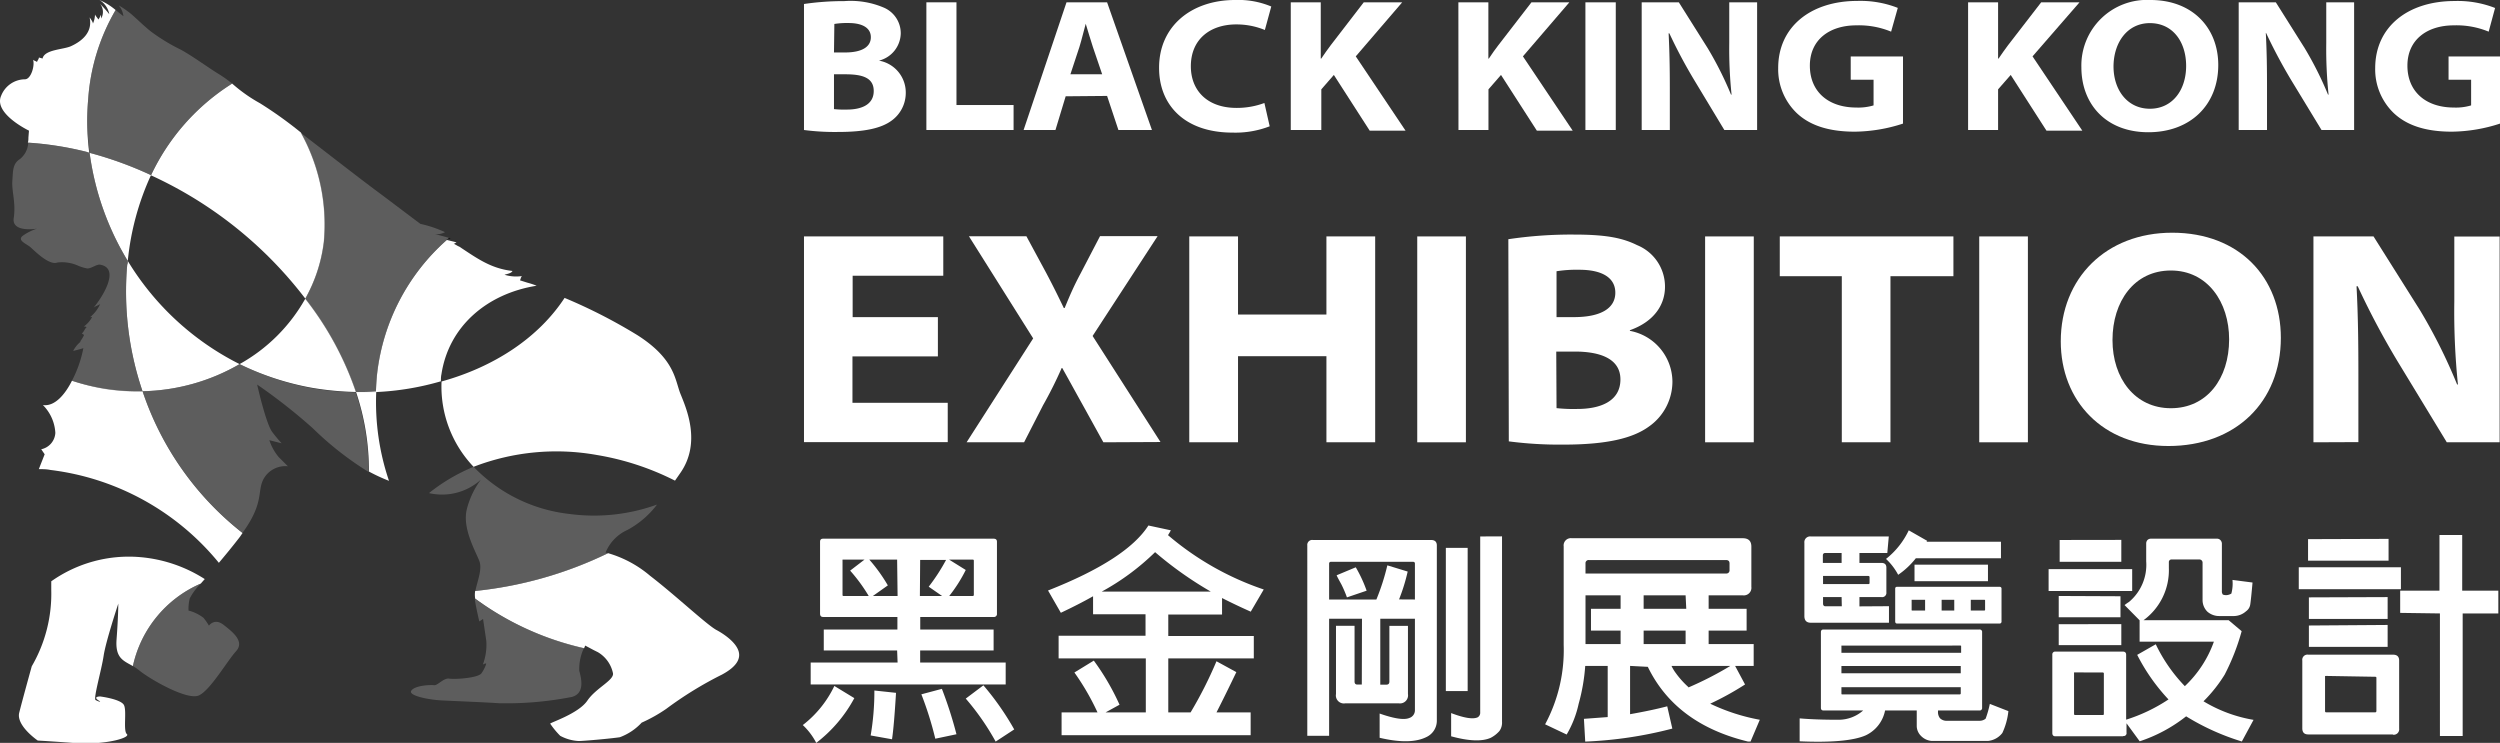 <svg xmlns="http://www.w3.org/2000/svg" viewBox="0 0 269.22 80"><rect x="0" y="0" width="269.22" height="80" fill="#333333" stroke="none"/><defs><style>.cls-1{fill:#fff;}.cls-2{opacity:0.5;}.cls-3{fill:#888;}</style></defs><title>job-svg-資產 5</title><g id="&#x5716;&#x5C64;_2" data-name="&#x5716;&#x5C64; 2"><g id="&#x5716;&#x5C64;_1-2" data-name="&#x5716;&#x5C64; 1"><path d="M48.53,25.67a1.33,1.33,0,0,0-.19-.05,1.14,1.14,0,0,0-.11.11Z"></path><path class="cls-1" d="M9.5,10.63a22,22,0,0,1,2.95-9.55A6.75,6.75,0,0,0,10.71,0a2.27,2.27,0,0,1,1.06,1.53,13.18,13.18,0,0,0-1-1.12A1.39,1.39,0,0,1,10.89,2c0-.12,0-.26-.05-.41a1.22,1.22,0,0,1-.25.51c-.07-.14-.3-.39-.36-.54a2.53,2.53,0,0,1-.23,1c.06-.11-.27-.59-.35-.68.35,1.59-.82,2.55-2,3.09-.82.38-2.86.35-3.07,1.34-.13-.06-.27-.07-.39-.12,0,.18-.19.35-.2.49-.11-.1-.3-.13-.43-.24.21.58-.21,2.12-.89,2.1A2.78,2.78,0,0,0,.12,10.32c-.84,1.91,3,3.75,3,3.75l-.06.74c0,.17,0,.36-.06.55a35.19,35.19,0,0,1,6.35,1,2.67,2.67,0,0,0,.26.09A27,27,0,0,1,9.5,10.63Z"></path><path class="cls-1" d="M38.34,42.21a26.43,26.43,0,0,1,1.39,8.57,18.89,18.89,0,0,0,2.16,1,26.35,26.35,0,0,1-1.37-9.66C39.8,42.21,39.08,42.23,38.34,42.21Z"></path><path class="cls-1" d="M32.88,32.16a16.53,16.53,0,0,0,2-6.1,20.37,20.37,0,0,0-2.48-11.79A43.58,43.58,0,0,0,28,11.12,16.61,16.61,0,0,1,25,9a23.46,23.46,0,0,0-8.74,9.88A43.85,43.85,0,0,1,32.88,32.16Z"></path><path class="cls-1" d="M11.27,41.86A23,23,0,0,1,7.75,41C7,42.49,5.89,43.8,4.62,43.62a4.59,4.59,0,0,1,1.34,3,1.91,1.91,0,0,1-1.52,1.76l.37.54-.63,1.6h0c.42,0,.84,0,1.26.09a27.76,27.76,0,0,1,18.13,10c.64-.76,1.37-1.64,2.16-2.66.16-.2.26-.37.39-.55A32.46,32.46,0,0,1,15.35,42.13,22.74,22.74,0,0,1,11.27,41.86Z"></path><path class="cls-1" d="M9.65,16.46A30.06,30.06,0,0,0,13.76,28.1a28.77,28.77,0,0,1,2.5-9.24A39.78,39.78,0,0,0,9.65,16.46Z"></path><path class="cls-1" d="M13.76,28.1c0,.14,0,.27-.06.41a33.34,33.34,0,0,0,1.65,13.62A21.63,21.63,0,0,0,25.8,39.21,29.59,29.59,0,0,1,13.76,28.1Z"></path><path class="cls-1" d="M25.8,39.21a29.75,29.75,0,0,0,7.85,2.56,31.61,31.61,0,0,0,4.69.44,34,34,0,0,0-5.46-10.05A18.31,18.31,0,0,1,25.8,39.21Z"></path><path class="cls-1" d="M57.79,30.77a8.12,8.12,0,0,0-1-.33L56,30.19c.07-.15.1-.36.21-.46a4.34,4.34,0,0,1-1.88-.14c.32-.11.72-.15.86-.41-2.32-.26-3.79-1.34-5.73-2.62,0,0,0,0,0,0-.16-.05-.42-.24-.61-.31.11,0,.21-.11.32-.15l-1.05-.26a22.64,22.64,0,0,0-7.5,14.31c-.08.69-.11,1.38-.14,2.07a29.69,29.69,0,0,0,7-1.16c0-.25,0-.51.06-.77C48.32,35.18,52.4,31.63,57.79,30.77Z"></path><path class="cls-1" d="M64.29,49a29.11,29.11,0,0,1,8.4,2.76l.59-.85c2.27-3.28.6-7,0-8.49s-.57-3.74-4.66-6.34a57.17,57.17,0,0,0-7.82-4c-2.79,4.26-7.53,7.41-13.25,9A12.52,12.52,0,0,0,51,50.27,24.73,24.73,0,0,1,64.29,49Z"></path><path class="cls-1" d="M79.55,70.17c-.29-1.07-1.77-2-2.44-2.35C76,67.18,72.78,64.14,70,62a12.22,12.22,0,0,0-4.52-2.43,42.71,42.71,0,0,1-14.31,4.07,2.6,2.6,0,0,0,0,.82A31.37,31.37,0,0,0,62.9,69.81l.12-.29.9.48.46.23A3.44,3.44,0,0,1,66,72.45c.22.78-1.8,1.6-2.75,3s-4,2.36-4,2.48a8.87,8.87,0,0,0,1.08,1.31,4.68,4.68,0,0,0,2,.56c.5,0,3.44-.26,4.42-.41a6.07,6.07,0,0,0,2.35-1.57,16.37,16.37,0,0,0,2.64-1.48,39.61,39.61,0,0,1,6-3.69C79.38,71.77,79.75,70.92,79.55,70.17Z"></path><path class="cls-1" d="M5.52,62.6c0,.3,0,.61,0,.92a15.54,15.54,0,0,1-2.1,8.23s-1,3.6-1.35,5,2,3,2,3c1.16.06,4.5.3,4.5.3,3.25.1,5.5-.66,5.09-1s0-2.43-.3-3.1S10.78,75,10.78,75s-.95,0,0,.53c0,.08-.2,0-.48-.14s.63-3.22.86-4.77S12.74,65,12.74,65s0,1.37-.19,3.89c-.14,2,.75,2.26,1.76,2.84a12.6,12.6,0,0,1,7.32-8.89c.12-.15.27-.31.42-.48A15.27,15.27,0,0,0,15.14,60,14.46,14.46,0,0,0,5.52,62.6Z"></path><g class="cls-2"><path class="cls-3" d="M25,9a14,14,0,0,0-1.29-.93c-1.43-.87-2.78-1.91-4.24-2.72A20.24,20.24,0,0,1,16.26,3.4c-.76-.6-1.44-1.29-2.17-1.92a10,10,0,0,0-1.31-.9h0a2.1,2.1,0,0,1,.51,1.17l-.84-.67A22,22,0,0,0,9.5,10.63a27,27,0,0,0,.15,5.83,39.78,39.78,0,0,1,6.61,2.4A23.46,23.46,0,0,1,25,9Z"></path><path class="cls-3" d="M48.16,25.79l-.22-.06h.29a1.14,1.14,0,0,1,.11-.11c-.5-.15-1-.28-1.51-.41A1.85,1.85,0,0,0,47.92,25a12.9,12.9,0,0,0-2.65-.89c-1.7-1.27-3.4-2.57-4.9-3.68-2.6-1.95-5.57-4.28-8-6.14a20.37,20.37,0,0,1,2.48,11.79,16.53,16.53,0,0,1-2,6.1,34,34,0,0,1,5.46,10.05c.74,0,1.46,0,2.18,0,0-.69.06-1.38.14-2.07A22.64,22.64,0,0,1,48.16,25.79Z"></path><path class="cls-3" d="M13.7,28.51c0-.14.05-.27.06-.41A30.06,30.06,0,0,1,9.65,16.46a2.67,2.67,0,0,1-.26-.09,35.19,35.19,0,0,0-6.35-1,2.39,2.39,0,0,1-.89,1.76c-.79.51-.74,1.22-.82,2.35s.4,2.38.15,4S4,24.62,4,24.62a5.4,5.4,0,0,0-1.57.79c-.59.49.42.84.84,1.2s2,2,2.9,1.66a4.2,4.2,0,0,1,2.24.34,4.67,4.67,0,0,0,1,.3c.44,0,1-.47,1.37-.41,2.34.41,0,3.84-.7,4.62.19-.14.52-.25.71-.38A4,4,0,0,1,9.7,34.16c.07,0,.18-.07.21,0a3,3,0,0,1-.88,1c.09,0,.21,0,.3.07-.19.16-.3.51-.51.68.08.07.16.09.23.17a3,3,0,0,1-.44.71s0-.05.08,0a3.21,3.21,0,0,0-.81,1s1-.24,1.1-.31A12.72,12.72,0,0,1,7.75,41a23,23,0,0,0,3.52.89,22.74,22.74,0,0,0,4.08.27A33.34,33.34,0,0,1,13.7,28.51Z"></path><path class="cls-3" d="M25.8,39.21a21.63,21.63,0,0,1-10.45,2.92A32.46,32.46,0,0,0,26.12,57.37c2.49-3.42,1.45-4.6,2.39-6A2.68,2.68,0,0,1,31,50.21l-1-1a5.64,5.64,0,0,1-1-1.81l1.33.34a15.5,15.5,0,0,1-1-1.2c-.69-.88-1.64-5.13-1.64-5.13a61.06,61.06,0,0,1,6,4.71,34.17,34.17,0,0,0,6,4.7,26.43,26.43,0,0,0-1.39-8.57,31.61,31.61,0,0,1-4.69-.44A29.75,29.75,0,0,1,25.8,39.21Z"></path><path class="cls-3" d="M51.14,64.46s0,.1,0,.15c.19,1.15.48,2.31.48,2.31l.4-.27s.18,1.19.35,2.37A6,6,0,0,1,52,71.56s.38-.2.36-.07a3.78,3.78,0,0,1-.5,1c-.34.53-2.89.69-3.48.59s-1.27.76-1.62.71-2,0-2.45.56,1.87,1,3.17,1.07,4.5.19,6.3.31a36.71,36.71,0,0,0,7.81-.68c1.43-.4,1-2,.79-2.82a5.27,5.27,0,0,1,.5-2.44A31.37,31.37,0,0,1,51.14,64.46Z"></path><path class="cls-3" d="M61.25,55.34A16.92,16.92,0,0,1,51,50.27a19.65,19.65,0,0,0-4.8,2.83,6.25,6.25,0,0,0,5.59-1.45,9,9,0,0,0-1.5,3.12c-.54,2,.82,4.39,1.31,5.59.38.9-.19,2.19-.41,3.28A42.71,42.71,0,0,0,65.5,59.57l-.29-.06a4.57,4.57,0,0,1,2.37-2.45,9.86,9.86,0,0,0,3.17-2.72A20,20,0,0,1,61.25,55.34Z"></path><path class="cls-3" d="M24.1,67.31c-1-.81-1.6.07-1.6.07a6.21,6.21,0,0,0-.59-.85,4.47,4.47,0,0,0-1.61-.78,4.72,4.72,0,0,1,.13-1.3,6.26,6.26,0,0,1,1.2-1.61,12.6,12.6,0,0,0-7.32,8.89,4.45,4.45,0,0,1,.69.47c1.24,1,5.18,3.24,6.41,2.69s3.05-3.71,4-4.75S25.12,68.1,24.1,67.31Z"></path></g><path class="cls-1" d="M86.58.43A29.21,29.21,0,0,1,90.92.12,9.1,9.1,0,0,1,95.2.83,3,3,0,0,1,97,3.62a3.09,3.09,0,0,1-2.35,2.91v0A3.48,3.48,0,0,1,97.54,10,3.68,3.68,0,0,1,96,13c-1.08.79-2.83,1.21-5.72,1.21A25.45,25.45,0,0,1,86.58,14Zm3.23,5.22H91c1.88,0,2.78-.64,2.78-1.64s-.9-1.53-2.41-1.53a8.54,8.54,0,0,0-1.52.1Zm0,6.1a10.35,10.35,0,0,0,1.39.05c1.52,0,2.89-.5,2.89-2S92.75,8,91,8H89.81Z"></path><path class="cls-1" d="M99.76.25H103V11.31h6.15V14H99.76Z"></path><path class="cls-1" d="M114.76,10.37,113.66,14h-3.43L114.85.25h4.37L124.05,14h-3.61l-1.22-3.67ZM118.69,8l-1-2.94c-.27-.81-.53-1.73-.77-2.5h0c-.22.78-.43,1.7-.68,2.5L115.27,8Z"></path><path class="cls-1" d="M136.73,13.6a10.21,10.21,0,0,1-4,.68c-5.19,0-7.91-3-7.91-6.95C124.8,2.8,128.33,0,133,0a9.18,9.18,0,0,1,3.9.7l-.69,2.53a8,8,0,0,0-3.08-.6c-2.77,0-4.89,1.56-4.89,4.51,0,2.59,1.75,4.48,4.92,4.48a8.46,8.46,0,0,0,3-.53Z"></path><path class="cls-1" d="M139,.25h3.23V6.31h.05c.33-.5.7-1,1-1.41L146.86.25H151l-5,5.82,5.36,8h-3.86l-3.86-6-1.35,1.55V14H139Z"></path><path class="cls-1" d="M157.05.25h3.23V6.31h.05c.32-.5.69-1,1-1.41L164.92.25H169l-5,5.82,5.36,8h-3.86l-3.86-6-1.35,1.55V14h-3.23Z"></path><path class="cls-1" d="M174,.25V14h-3.27V.25Z"></path><path class="cls-1" d="M176.79,14V.25h4l3.11,4.94a37.22,37.22,0,0,1,2.51,5h.06a47.12,47.12,0,0,1-.25-5.56V.25h3V14h-3.53L182.5,8.71a54.24,54.24,0,0,1-2.73-5.12h-.08c.1,2,.13,3.87.13,5.94V14Z"></path><path class="cls-1" d="M204.93,13.31a17.21,17.21,0,0,1-5.19.87c-2.84,0-4.86-.69-6.25-2a6.54,6.54,0,0,1-2-4.84C191.48,2.89,195,.1,200,.1a11,11,0,0,1,4.37.75l-.72,2.56a9.06,9.06,0,0,0-3.75-.68c-2.86,0-5,1.53-5,4.34s2,4.51,5,4.51a5.69,5.69,0,0,0,1.86-.23V8.59H199.3V6.08h5.63Z"></path><path class="cls-1" d="M211.94.25h3.23V6.31h.05c.33-.5.7-1,1-1.41L219.81.25h4.13l-5.06,5.82,5.36,8h-3.86l-3.85-6-1.36,1.55V14h-3.23Z"></path><path class="cls-1" d="M238.88,7c0,4.3-3,7.24-7.53,7.24s-7.21-3-7.21-7A7.06,7.06,0,0,1,231.58,0C236.11,0,238.88,3,238.88,7Zm-11.28.15c0,2.56,1.51,4.56,3.92,4.56s3.9-2,3.9-4.61-1.45-4.61-3.9-4.61S227.6,4.6,227.6,7.19Z"></path><path class="cls-1" d="M241.08,14V.25h4l3.11,4.94a37.22,37.22,0,0,1,2.51,5h.06a47.12,47.12,0,0,1-.25-5.56V.25h3V14H250l-3.24-5.33a56.65,56.65,0,0,1-2.73-5.12H244c.11,2,.13,3.87.13,5.94V14Z"></path><path class="cls-1" d="M269.22,13.31a17.21,17.21,0,0,1-5.19.87c-2.84,0-4.86-.69-6.25-2a6.53,6.53,0,0,1-2-4.84c0-4.44,3.5-7.23,8.55-7.23a11,11,0,0,1,4.36.75L268,3.41a9.06,9.06,0,0,0-3.75-.68c-2.86,0-5,1.53-5,4.34s2,4.51,5,4.51a5.64,5.64,0,0,0,1.86-.23V8.59h-2.43V6.08h5.63Z"></path><path class="cls-1" d="M101,38.38h-9.2v5h10.26v4.23H86.58V25.46h15v4.23H91.82v4.46H101Z"></path><path class="cls-1" d="M118.82,47.63l-2.21-4c-.92-1.65-1.53-2.78-2.22-4h-.06a43.28,43.28,0,0,1-2,4l-2.05,4h-6.19l7.17-11.19-6.92-11h6.19l2.16,4c.75,1.42,1.28,2.5,1.87,3.73h.09c.59-1.43,1-2.38,1.7-3.69l2.11-4.05h6.2l-7,10.75,7.31,11.42Z"></path><path class="cls-1" d="M133.32,25.46v8.41h9.52V25.46h5.25V47.63h-5.25V38.36h-9.52v9.27h-5.25V25.46Z"></path><path class="cls-1" d="M157.86,25.46V47.63h-5.24V25.46Z"></path><path class="cls-1" d="M162.43,25.76a45.81,45.81,0,0,1,7-.5c3.39,0,5.22.32,6.87,1.14a4.82,4.82,0,0,1,3,4.48c0,1.95-1.18,3.76-3.78,4.68v.07a5.6,5.6,0,0,1,4.58,5.48,5.91,5.91,0,0,1-2.54,4.83c-1.73,1.26-4.54,1.94-9.19,1.94a42.36,42.36,0,0,1-5.89-.35Zm5.19,8.39h1.86c3,0,4.47-1,4.47-2.63s-1.45-2.47-3.88-2.47a13.9,13.9,0,0,0-2.45.16Zm0,9.8a16.73,16.73,0,0,0,2.24.09c2.45,0,4.64-.81,4.64-3.18,0-2.21-2.14-3-4.91-3h-2Z"></path><path class="cls-1" d="M188.86,25.46V47.63h-5.24V25.46Z"></path><path class="cls-1" d="M198.34,29.74h-6.68V25.46h18.7v4.28h-6.78V47.63h-5.24Z"></path><path class="cls-1" d="M218.38,25.46V47.63h-5.24V25.46Z"></path><path class="cls-1" d="M245.62,36.38c0,6.91-4.87,11.65-12.11,11.65-7.09,0-11.59-4.86-11.59-11.27,0-6.81,4.88-11.7,12-11.7C241.16,25.06,245.62,29.89,245.62,36.38Zm-18.13.24c0,4.12,2.42,7.34,6.29,7.34s6.27-3.17,6.27-7.42c0-4-2.32-7.41-6.27-7.41S227.49,32.46,227.49,36.62Z"></path><path class="cls-1" d="M249.13,47.63V25.46h6.47l5,7.94a58.12,58.12,0,0,1,4,8h.09a76.61,76.61,0,0,1-.39-8.93v-7h4.88V47.63h-5.69l-5.21-8.57a84.71,84.71,0,0,1-4.38-8.23l-.13,0c.17,3.17.2,6.21.2,9.56v7.22Z"></path><path class="cls-1" d="M92,75.18A15,15,0,0,1,87.9,80a7,7,0,0,0-1.45-1.92,11.63,11.63,0,0,0,3.4-4.21Zm4.61-5.13H88.71V67.79h7.93V66.44h-8q-.33,0-.33-.36V58.34q0-.33.33-.33H107q.36,0,.36.33v7.74a.32.32,0,0,1-.36.36h-7.9v1.35H107v2.26H99.09v1.3h9.21v2.36h-21V71.35h9.36Zm-3.51-9.79H90.82c-.08,0-.11,0-.09.1v3.7a.1.1,0,0,0,.09.12h2.73a17.68,17.68,0,0,0-2-2.73Zm3.51,0h-3a17.63,17.63,0,0,1,2,2.78L94,64.18h2.66Zm-.12,14.35c-.14,2.33-.28,4-.43,5l-2.3-.41a28.14,28.14,0,0,0,.4-4.84Zm2.57-10.43h2.39l-1.44-1a20.45,20.45,0,0,0,1.87-2.88H99.09Zm2.37,10A44.17,44.17,0,0,1,103,79.07l-2.28.48a36.46,36.46,0,0,0-1.5-4.78Zm.76-10h2.57a.11.11,0,0,0,.11-.12v-3.7a.11.11,0,0,0-.11-.1H102.2l1.8,1.12A15.79,15.79,0,0,1,102.22,64.18Zm3.71,9.62a29.93,29.93,0,0,1,3.32,4.75l-2,1.31A26.84,26.84,0,0,0,104,75.23Z"></path><path class="cls-1" d="M131,71.21l2.14,1.17Q131.88,75,131,76.72h3.68v2.45H114.32V76.72h3.87a26.52,26.52,0,0,0-2.49-4.3l2.09-1.28a26.06,26.06,0,0,1,2.77,4.75l-1.51.83h4.34V70.9H114V68.46h9.36V66.15h-5.65V64.21c-1.06.6-2.22,1.19-3.47,1.78l-1.38-2.4q8.46-3.33,10.81-7l2.42.52c-.11.19-.21.37-.31.52a31.23,31.23,0,0,0,10.31,5.85l-1.4,2.39q-1.66-.74-3.09-1.47v1.78h-5.79v2.31h9.21V70.9h-9.21v5.82h2.4A43.92,43.92,0,0,0,131,71.21Zm-.61-7.5a39.47,39.47,0,0,1-6-4.25,26,26,0,0,1-5.75,4.25Z"></path><path class="cls-1" d="M146.67,66.63h-3.54V79.24h-2.35V58.74a.53.53,0,0,1,.6-.59h12.73c.41,0,.62.2.62.59V77.65a1.94,1.94,0,0,1-1.1,1.71c-1.14.58-2.82.62-5.06.09V76.84c1.59.56,2.65.71,3.19.48a.87.87,0,0,0,.61-.79v-9.9h-3.73v7.1h.65q.33,0,.33-.33v-6h2v7.34a.87.87,0,0,1-1,1h-5.75a.86.86,0,0,1-1-1V67.39h2v6c0,.22.1.33.31.33h.47Zm5.7-2.07V60.69c0-.12-.07-.19-.21-.19h-8.83c-.13,0-.2.08-.2.19v3.87h5.09a24.21,24.21,0,0,0,1.18-3.68l2.19.67a19.72,19.72,0,0,1-.93,3ZM146,61.09a14.73,14.73,0,0,1,1.17,2.52l-2.12.72a12.68,12.68,0,0,0-.59-1.38c-.28-.51-.46-.84-.52-1ZM158.05,59V74.42H155.7V59Zm3.7-1.24V77.72a1.53,1.53,0,0,1-.28,1,3.17,3.17,0,0,1-.95.74c-.94.41-2.35.35-4.25-.17V76.79c1.42.54,2.38.69,2.87.45a.58.58,0,0,0,.26-.54V57.77Z"></path><path class="cls-1" d="M175.54,71.71v5.2c1.53-.27,2.86-.55,4-.85l.55,2.4a43.88,43.88,0,0,1-9.38,1.4l-.14-2.45,2.56-.19V71.71h-2.42A20.49,20.49,0,0,1,170,75.8a11.18,11.18,0,0,1-1.29,3.3L166.39,78a16.9,16.9,0,0,0,2-8.55V58.84a.78.78,0,0,1,.88-.88h18.4q.93,0,.93.9v4.33a.82.82,0,0,1-.93.92H184v1.45h4.09v2.35H184v1.45h4.85v2.35h-2l1.07,2a31.72,31.72,0,0,1-3.75,2.07,21.06,21.06,0,0,0,5.34,1.73l-1,2.35a1.05,1.05,0,0,0-.26,0q-7.81-1.89-10.8-8.05Zm-4.8-9.95h15.13a.34.34,0,0,0,.38-.38v-.71c0-.24-.13-.36-.38-.36H171.12a.34.34,0,0,0-.38.38Zm3.78,7.6V67.91h-3.19V65.56h3.19V64.11h-3.78v5.25Zm7-5.25H177v1.45h4.59Zm0,5.25V67.91H177v1.45Zm.28,4.68a36.58,36.58,0,0,0,4.54-2.33H180a4.44,4.44,0,0,0,.47.78A9.52,9.52,0,0,0,181.83,74Z"></path><path class="cls-1" d="M203,76.51a3.75,3.75,0,0,1-2.09,2.68c-1.3.57-3.67.79-7.11.64V77.36c1.14.1,2.55.15,4.21.15a4,4,0,0,0,2.63-1h-4.27c-.19,0-.28-.1-.28-.29V68.08c0-.19.09-.29.28-.29h16.79a.26.26,0,0,1,.29.29v8.14a.26.26,0,0,1-.29.29h-4.46v.12a1.06,1.06,0,0,0,.21.71,1,1,0,0,0,.76.28h3.51a1,1,0,0,0,.65-.23,10.72,10.72,0,0,0,.45-1.59l2,.78a7.38,7.38,0,0,1-.65,2.35,2.22,2.22,0,0,1-1.54.86H208a1.81,1.81,0,0,1-1.16-.57,1.53,1.53,0,0,1-.43-1V76.51Zm.42-11.23v1.78H195q-.69,0-.69-.72V58.46a.62.62,0,0,1,.69-.69h8.4l-.16,1.78h-3v1.07h2.37c.35,0,.53.17.53.5v2.66a.46.46,0,0,1-.53.52h-2.37v1Zm-5.1-4.66V59.55h-1.76c-.17,0-.26.1-.26.26v.81Zm-2,1.4v.88h4.84c.12,0,.17,0,.17-.17v-.57c0-.09-.05-.14-.17-.14Zm2,2.28h-2V65c0,.19.1.29.26.29h1.76Zm12.87,6v-.69c0-.06,0-.09-.1-.09H198.37c-.06,0-.09,0-.07.09v.69ZM198.3,74v.66c0,.07,0,.11.07.12h12.68a.11.11,0,0,0,.1-.12V74Zm12.85-1.5v-.78H198.3v.78ZM204.41,61.9a6.45,6.45,0,0,0-1.31-1.71,8.6,8.6,0,0,0,2.45-3.08l2,1.14s-.06,0-.07.09h8v1.78h-9.17A8.55,8.55,0,0,1,204.41,61.9Zm10.9,5.25h-11c-.15,0-.22-.08-.22-.24V63.4c0-.14.07-.21.22-.21h11c.15,0,.23.07.23.21v3.51A.21.21,0,0,1,215.31,67.15Zm-8-2.56h-1.4c-.05,0-.06,0-.05.07v1a.07.07,0,0,0,.05.09h1.4Zm6.77-3.78v1.78h-7.91V60.81Zm-3.63,3.78h-1.36v1.16h1.36Zm1.78,1.16h1.47a.09.09,0,0,0,.07-.09v-1s0-.07-.07-.07h-1.47Z"></path><path class="cls-1" d="M229.61,61.29v2.35h-9V61.29Zm-1,18h-7.27c-.22,0-.33-.12-.33-.35V70.5a.3.3,0,0,1,.33-.33h7.27c.23,0,.35.12.35.33v7a17.92,17.92,0,0,0,4.56-2.18,20.61,20.61,0,0,1-3.37-4.8l2-1.14a17.13,17.13,0,0,0,3.13,4.51,12.22,12.22,0,0,0,3.13-4.79h-8V66.8l-1.62-1.64a4.71,4.71,0,0,1,.48-.34,5.21,5.21,0,0,0,1.85-4.37V58.51a.56.56,0,0,1,.14-.36.52.52,0,0,1,.36-.14h7.12a.49.49,0,0,1,.36.14.58.58,0,0,1,.17.36v5.15a.51.51,0,0,0,.07.31q0,.09.33.12h.12a1.17,1.17,0,0,0,.5-.17,4.15,4.15,0,0,0,.12-1.47l2.16.28c-.11,1.25-.19,2-.24,2.33a1.08,1.08,0,0,1-.45.76,2,2,0,0,1-1.28.52H239a1.92,1.92,0,0,1-1.29-.47,1.75,1.75,0,0,1-.52-1.26v-4a.34.34,0,0,0-.38-.36h-2.94a.28.28,0,0,0-.31.31v.62a6.66,6.66,0,0,1-2.73,5.61H240l1.4,1.18a23.89,23.89,0,0,1-1.83,4.68,15.47,15.47,0,0,1-2.28,2.87,15.33,15.33,0,0,0,5.39,2l-1.26,2.33a25.62,25.62,0,0,1-6-2.71,16.29,16.29,0,0,1-5,2.69L229,77.89v1A.31.31,0,0,1,228.64,79.26Zm-.26-15.08v2.26H221.7V64.18Zm.09,3v2.26H221.7V67.22Zm0-9.07V60.5H221.8V58.15Zm-5,14.27c-.08,0-.11,0-.09.1v4.37a.12.12,0,0,0,.09.12h3q.12,0,.12-.12V72.52a.11.11,0,0,0-.12-.1Z"></path><path class="cls-1" d="M258.55,61.09v2.36h-11V61.09Zm-.86,18h-9.12c-.43,0-.64-.22-.64-.66V71.14a.56.56,0,0,1,.64-.64h9.12c.45,0,.67.21.67.64v7.32A.59.59,0,0,1,257.69,79.12Zm-.47-21.06v2.35h-8.67V58.06Zm-.1,6.27v2.35h-8.48V64.33Zm0,3v2.36h-8.48V67.36Zm-6.65,5.49q-.12,0-.09.12v3.66a.13.13,0,0,0,.09.14h5.32c.08,0,.12-.08.12-.14V73q0-.12-.12-.12Zm8-6.79V63.61h4.23v-6h2.45v6h3.89v2.45H265.2v13.2h-2.45V66.06Z"></path></g></g></svg>